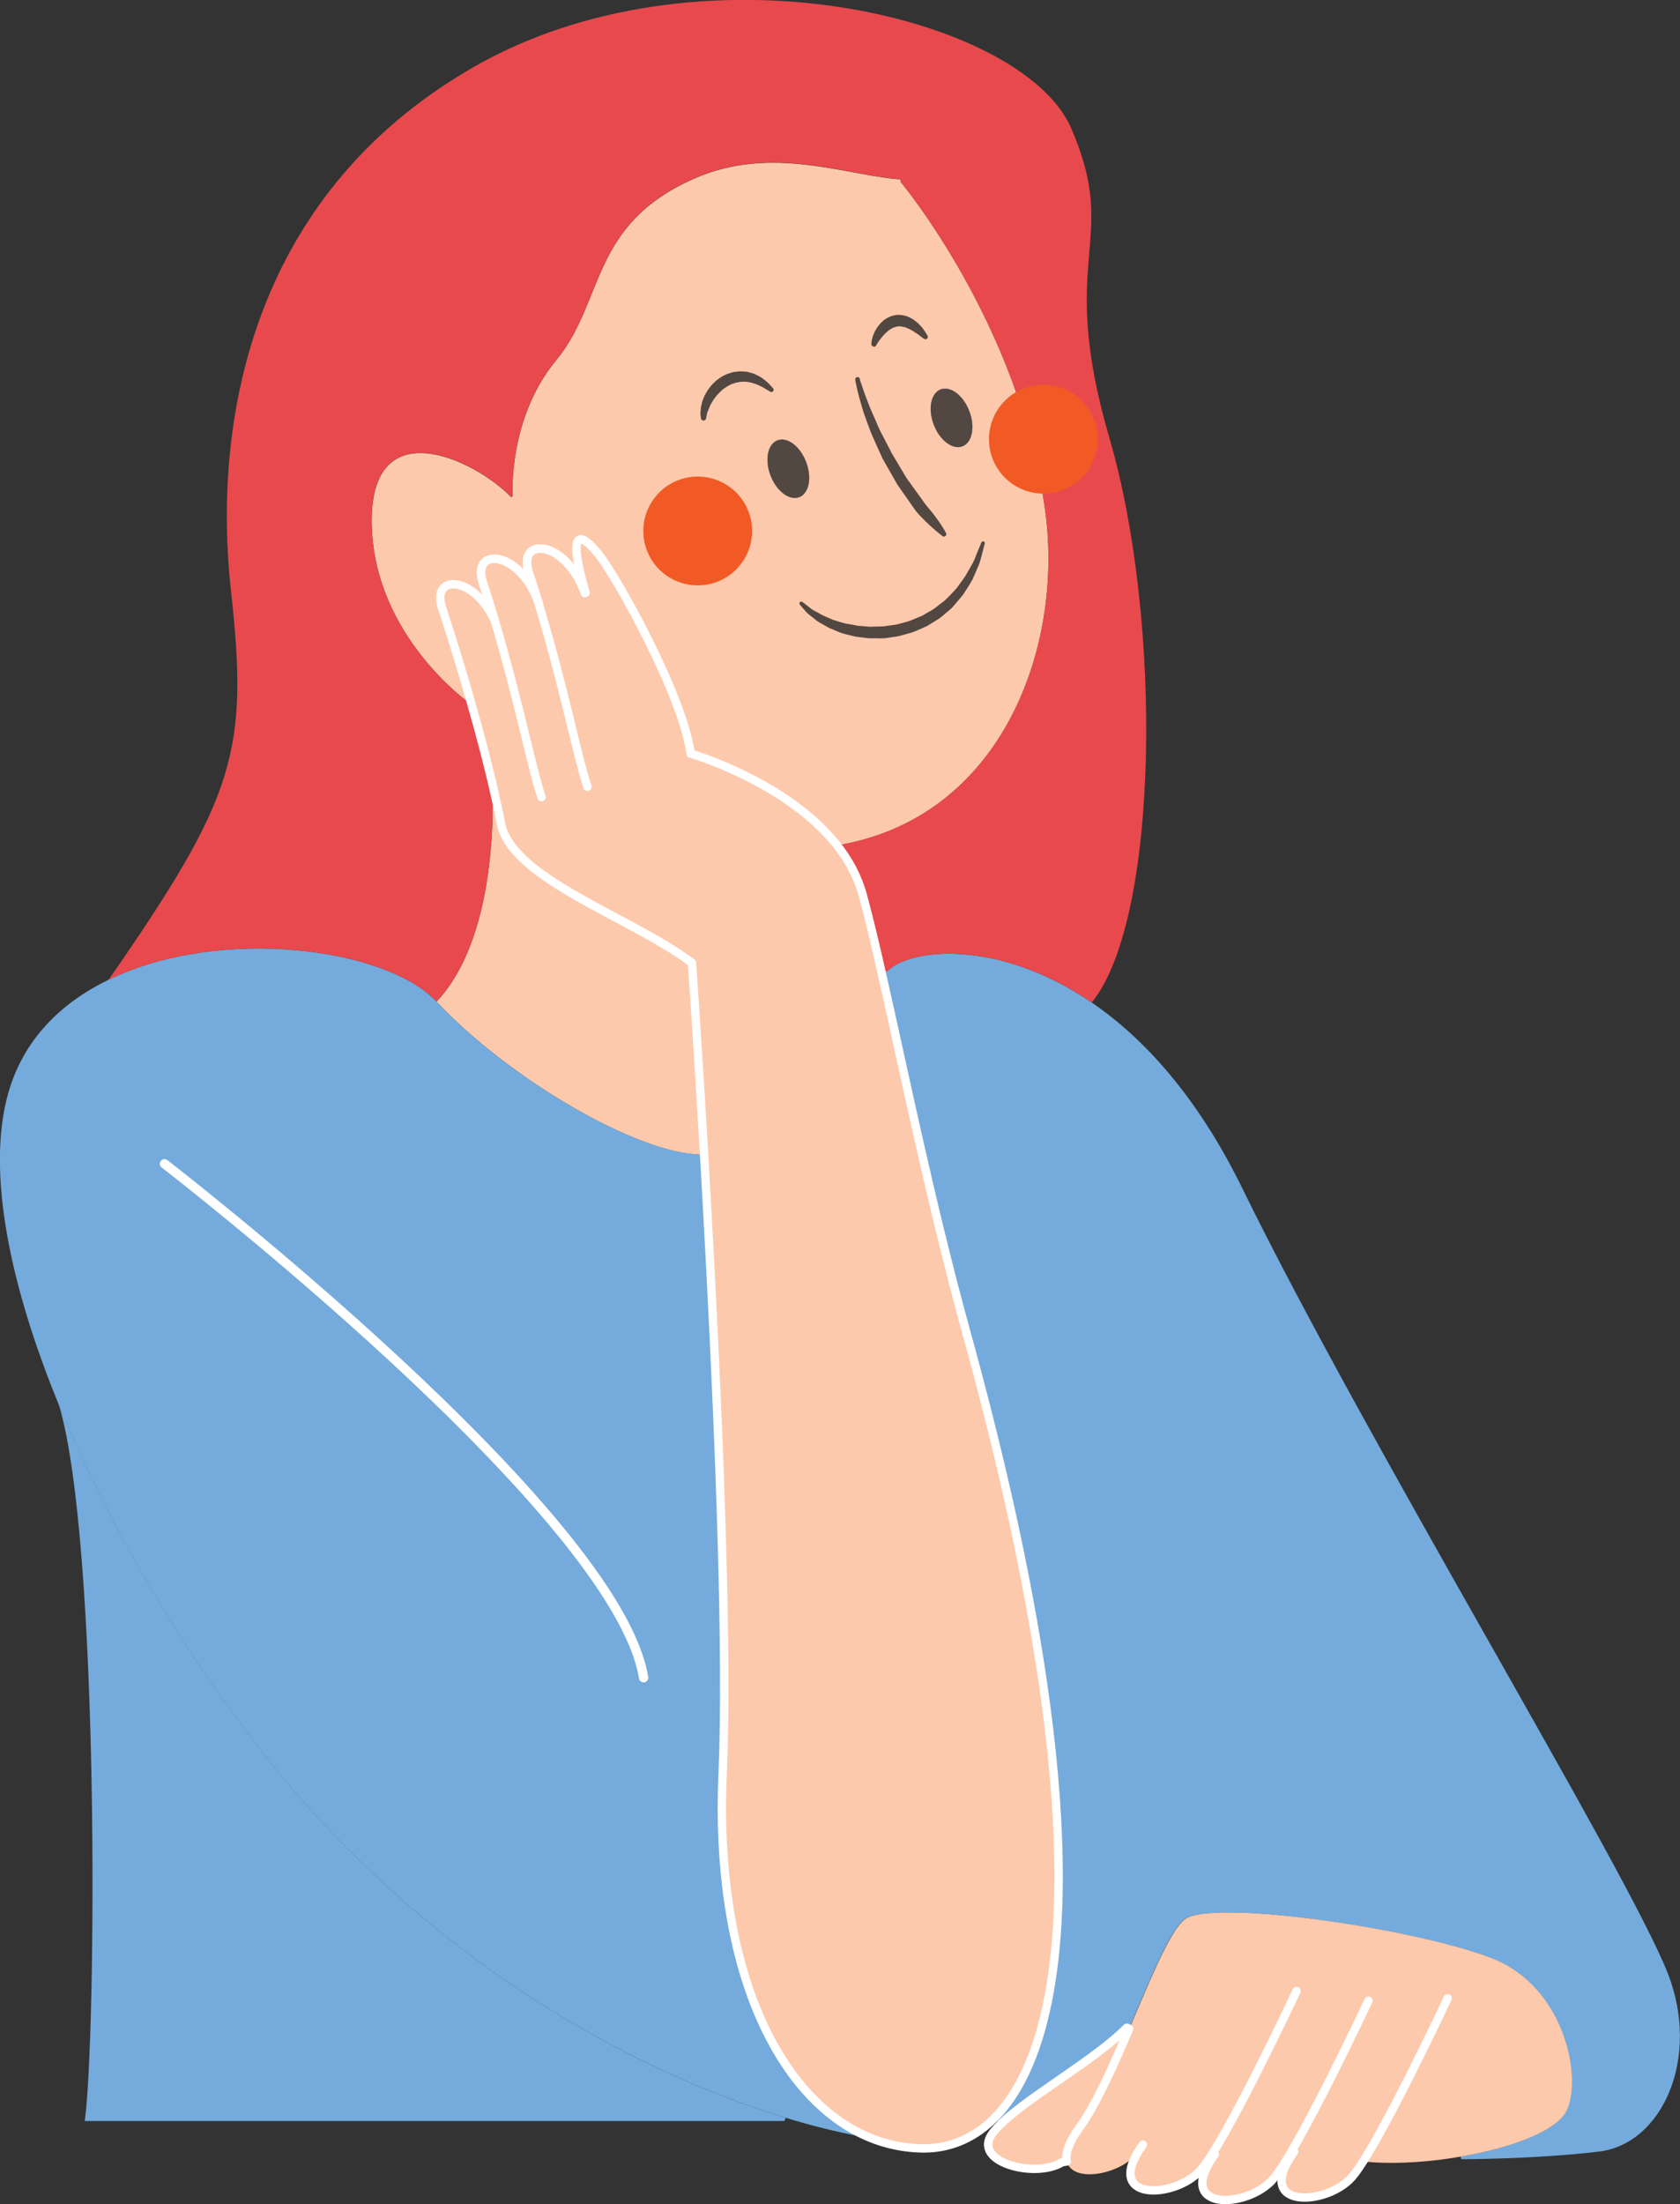 <?xml version="1.0" encoding="UTF-8"?>
<svg id="_レイヤー_2" data-name="レイヤー 2" xmlns="http://www.w3.org/2000/svg" viewBox="0 0 178.52 234.17">
  <rect x="0" y="0" width="178.52" height="234.17" fill="#333333" stroke="none"/>
  <defs>
    <style>
      .cls-1 {
        fill: #f15a24;
      }

      .cls-2 {
        fill: #534741;
      }

      .cls-3 {
        fill: #e8494d;
      }

      .cls-4, .cls-5 {
        fill: #fdc9ac;
      }

      .cls-6, .cls-7 {
        fill: none;
      }

      .cls-6, .cls-7, .cls-5 {
        stroke: #fff;
        stroke-linecap: round;
        stroke-linejoin: round;
      }

      .cls-6, .cls-5 {
        stroke-width: .89px;
      }

      .cls-7 {
        stroke-width: .99px;
      }

      .cls-8 {
        fill: #fff;
      }

      .cls-9 {
        fill: #74abdc;
      }
    </style>
  </defs>
  <g id="_デザイン" data-name="デザイン">
    <g>
      <g>
        <g>
          <path class="cls-4" d="M52.35,85.56c0,6.22-1.09,15.72-5.96,20.85,7.59,8.13,21.4,16.25,28.17,16.25h.26c-.68-11.91-1.29-20.38-1.29-20.38-6.5-4.87-19.24-8.94-20.32-14.89-.1-.54-.23-1.18-.4-1.93l-.46.1Z"/>
          <path class="cls-9" d="M9,225.33h74.36s.12-.34.12-.34v-.02c-13.96-4.21-32.2-13.57-48.19-30.25-10.92-11.38-22.27-28.95-29.04-45.52,4.39,14.58,3.98,67.24,2.76,76.13Z"/>
          <path class="cls-9" d="M76.94,176.94c-.08-16.19-1.2-38.34-2.13-54.3h-.26c-6.76.01-20.58-8.11-28.17-16.24-5.33-5.7-22.95-8.08-34.85-2.31-5.04,2.44-9.05,6.34-10.66,12.06-2.34,8.32.18,20.4,5.36,33.04,6.78,16.58,18.12,34.14,29.04,45.52,15.99,16.67,34.23,26.04,48.19,30.25v.02c2.82.86,5.46,1.51,7.88,1.97l.19-.25c-9.23-4.44-15.67-18.25-14.77-38.29.14-3.24.19-7.13.16-11.47Z"/>
          <path class="cls-9" d="M166.39,224.35c-1.12,2.08-5.85,3.85-11.17,4.76l.05.28s7.85,0,14.63-.81c6.78-.81,10.84-10.03,7.31-18.97-4.37-11.07-31.97-56.33-45.23-83.43-4.76-9.7-10.45-15.91-15.98-19.68-9.9-6.76-19.26-5.77-21.68-3.35l-.67.16c2.35,10.34,5.09,23.97,8.97,38.1,14.37,51.99,10.94,76.03,2.78,83.83l1.17.19c3.14-2.93,9.82-6.65,13.16-10.01l.25.1c2.4-5.62,4.56-11.08,6.21-11.81,4-1.79,24.39,1.27,32.29,4.32,7.9,3.07,9.69,13,7.9,16.32Z"/>
          <path class="cls-4" d="M128.58,229.19l.2.13c-3.69,5.64,3.78,5.23,6.43,2.26.47-.54,1.09-1.46,1.79-2.62l.2.11c-3.69,5.62,3.79,5.22,6.44,2.25.34-.37.75-.96,1.22-1.69l.91.08c2.94.2,6.32-.05,9.47-.6,5.32-.91,10.05-2.68,11.17-4.76,1.79-3.32,0-13.25-7.9-16.32-7.9-3.06-28.29-6.11-32.29-4.32-1.64.73-3.81,6.19-6.21,11.81-1.71,4-3.51,8.08-5.35,10.61-1.14,1.58-1.46,2.71-1.28,3.5.54,2.26,5.38,1.5,7.39-.78.03-.03.05-.06.08-.1-3.01,5.15,4.16,4.7,6.73,1.8.29-.33.62-.8,1.01-1.37Z"/>
          <path class="cls-5" d="M105.46,226.64c-2.29,3.07,4.6,4.84,7.4,3.07l.5-.08c-.18-.78.15-1.92,1.28-3.5,1.84-2.53,3.64-6.61,5.35-10.61l-.25-.1c-3.35,3.36-10.03,7.09-13.16,10.01-.45.42-.83.83-1.12,1.2Z"/>
          <path class="cls-8" d="M102.28,47.41c1.04-.39,1.37-2.08.73-3.74-.65-1.67-2.02-2.72-3.06-2.31-1.04.41-1.37,2.08-.73,3.75.65,1.68,2.02,2.7,3.06,2.29Z"/>
          <path class="cls-8" d="M84.92,52.82c1.06-.41,1.38-2.08.73-3.76-.63-1.67-2-2.7-3.05-2.29-1.04.41-1.37,2.08-.72,3.75.64,1.68,2,2.7,3.04,2.29Z"/>
          <path class="cls-4" d="M62.15,63c-2.03-5.69-7.25-6.03-5.96-2.16.29.88.57,1.74.83,2.6-2.18-5.06-6.94-5.25-5.71-1.51.44,1.33.86,2.68,1.25,3.98-2.23-4.83-6.81-4.94-5.57-1.28,1.15,3.49,2.19,6.92,3.07,10.05l-.15.05s-10.03-7.04-10.4-18.76c-.41-12.6,10.95-7.17,14.82-3.14l.15-.13s-.55-8.16,4.62-14.43c5.18-6.26,3.54-14.42,14.71-19.31,8.21-3.61,16.12-.29,21.91.1l-.02.26s12.74,15.18,15.39,35.1c1.9,14.33-4.54,32.07-21.5,35.28l-.67.08c-5.35-6.76-15.54-9.72-15.54-9.72-.81-6.1-7.77-18.64-9.75-21.13-2.57-3.22-3.1-1.6-1.41,4.05l-.07.02ZM84.92,52.82c1.06-.41,1.38-2.08.73-3.76-.63-1.67-2-2.7-3.05-2.29-1.04.41-1.37,2.08-.72,3.75.64,1.68,2,2.7,3.04,2.29ZM102.28,47.41c1.04-.39,1.37-2.08.73-3.74-.65-1.67-2.02-2.72-3.06-2.31-1.04.41-1.37,2.08-.73,3.75.65,1.68,2.02,2.7,3.06,2.29Z"/>
          <path class="cls-3" d="M95.69,19.31s12.74,15.18,15.39,35.1c1.9,14.33-4.54,32.07-21.5,35.28l-.67.08c1.23,1.56,2.21,3.33,2.75,5.32.65,2.4,1.32,5.17,2,8.22l.67-.16c2.42-2.42,11.78-3.41,21.68,3.35,7.17-8.77,7.54-40.58,1.88-59.96-5.69-19.5,1.22-20.72-4.06-32.91-5.22-12.03-39.77-20.27-63.71-6.39-23.94,13.88-27.48,38.37-25.58,55.5,1.9,17.1.5,21.89-13,41.35,11.9-5.77,29.51-3.4,34.85,2.31,4.88-5.14,5.96-14.63,5.96-20.85l.46-.1c-.55-2.62-1.5-6.42-2.75-10.79l-.15.05s-10.03-7.04-10.4-18.76c-.41-12.6,10.95-7.17,14.82-3.14l.15-.13s-.55-8.16,4.62-14.43c5.18-6.26,3.54-14.42,14.71-19.31,8.21-3.61,16.12-.29,21.91.1l-.02.26Z"/>
          <path class="cls-5" d="M52.56,65.91c-2.23-4.83-6.81-4.94-5.57-1.28,1.15,3.49,2.19,6.92,3.07,10.05,1.25,4.37,2.2,8.17,2.75,10.79.18.75.31,1.4.4,1.93,1.07,5.95,13.82,10.01,20.32,14.89,0,0,.6,8.47,1.29,20.36.92,15.96,2.04,38.11,2.13,54.3.03,4.34-.02,8.24-.16,11.47-.89,20.04,5.54,33.85,14.77,38.29,2,.96,4.14,1.48,6.36,1.53,2.68.06,5.27-.86,7.51-2.99,8.16-7.8,11.59-31.84-2.78-83.83-3.88-14.12-6.61-27.76-8.97-38.1-.68-3.05-1.35-5.82-2-8.22-.54-1.98-1.51-3.76-2.75-5.32-5.35-6.76-15.54-9.72-15.54-9.72-.81-6.1-7.77-18.64-9.75-21.13-2.57-3.22-3.1-1.6-1.41,4.05l-.07.02c-2.03-5.69-7.25-6.03-5.96-2.16.29.88.57,1.74.83,2.6-2.18-5.06-6.94-5.25-5.71-1.51.44,1.33.86,2.68,1.25,3.98Z"/>
        </g>
        <g>
          <path class="cls-2" d="M100.3,57c.08,0,.16-.04.21-.11.07-.09.05-.2.02-.26-.05-.1-.61-1.14-1.66-2.41-.1-.13-.21-.25-.31-.37l-.12-.14c-.1-.12-.18-.24-.26-.35-.06-.09-.12-.17-.18-.26l-.93-1.28c-.1-.15-.2-.28-.3-.42-.24-.32-.48-.65-.69-1.03l-1.32-2.22-1.19-2.3c-.17-.33-.31-.66-.44-.98-.07-.17-.37-.85-.44-1.01-.13-.29-.25-.56-.35-.83-.32-.82-.58-1.51-.73-2-.15-.4-.23-.64-.26-.82-.03-.1-.13-.16-.23-.16-.18.04-.26.15-.24.27,0,.07.04.34.16.83.11.56.33,1.34.57,2.15.11.41.26.83.42,1.26l.24.65c.12.33.24.67.39,1.01l1.1,2.46,1.35,2.37c.18.36.41.67.64,1,.11.16.22.31.33.47l.96,1.37c.24.37.53.72.9,1.08,1.25,1.3,2.24,2,2.25,2.01.05.04.11.04.14.04Z"/>
          <path class="cls-2" d="M85.66,49.07c.64,1.67.32,3.35-.73,3.75-1.04.4-2.41-.62-3.05-2.29-.64-1.67-.32-3.35.73-3.75,1.05-.4,2.41.62,3.05,2.3Z"/>
          <path class="cls-2" d="M103,43.67c.64,1.67.32,3.35-.73,3.75-1.04.4-2.41-.63-3.05-2.3-.64-1.67-.31-3.35.73-3.75,1.04-.4,2.41.62,3.05,2.3Z"/>
          <path class="cls-2" d="M74.81,44.67c.12-.02.19-.11.21-.2,0,0,.04-.15.08-.4.01-.16.08-.31.12-.4.06-.15.11-.27.17-.41l.07-.16c.05-.11.12-.25.21-.38.04-.06.14-.25.14-.25l.04-.05c.05-.05.09-.11.13-.17.1-.14.2-.28.34-.4.07-.09.2-.21.34-.34l.16-.15.25-.17c.17-.11.33-.22.51-.3.08-.06.24-.12.41-.16.13-.05.26-.1.42-.11l.23-.05s.46-.02.5-.02c.14,0,.27.02.4.05.06,0,.12.02.17.03h.09s.08.04.08.04c.08.03.16.05.23.07.12.03.24.07.34.11.16.09.28.13.38.18l.13.06c.14.07.24.14.34.2l.1.06c.2.12.32.19.32.19l.14.08s.07.03.11.03c.07,0,.16-.03.21-.12.06-.1.02-.21-.03-.28l-.34-.37c-.21-.24-.55-.52-.95-.8-.21-.13-.49-.26-.78-.39,0,0,0,0,0,0-.02,0-.12-.03-.21-.06-.23-.07-.45-.14-.67-.15-.27-.02-.43-.03-.59-.03l-.56.06c-.1,0-.19.04-.3.07-.08.02-.15.05-.23.07-.16.04-.31.1-.46.18-.37.16-.65.37-.95.6-.28.26-.52.48-.69.73-.21.25-.34.5-.48.74l-.07.12-.07.19c-.09.21-.17.39-.2.55-.08.33-.13.53-.14.73-.02.27-.04.43-.03.52.03.29.05.43.06.45.02.13.13.22.26.22h.05Z"/>
          <path class="cls-2" d="M92.86,36.84c.11,0,.19-.07.24-.13,0,0,.09-.14.14-.25l.02-.04.18-.25.26-.33.09-.11c.08-.09.16-.19.26-.28.06-.07.16-.15.26-.24l.09-.08c.16-.12.28-.2.4-.26l.11-.05c.09-.04.21-.08.35-.11l.04-.02.23-.02h.13c.11,0,.21.02.31.07h.15s.2.09.2.09c.1.02.24.1.37.16.2.1.33.18.45.26l.1.07c.23.13.44.3.6.42.18.14.26.19.27.2l.1.06s.08.04.13.04c.09,0,.17-.04.22-.12.06-.09.04-.19,0-.26,0-.01-.06-.11-.17-.28l-.11-.17c-.11-.16-.23-.35-.41-.54l-.13-.14c-.1-.11-.18-.2-.29-.28l-.19-.15c-.14-.11-.25-.2-.4-.27-.19-.1-.3-.15-.42-.21-.11-.03-.26-.08-.4-.11-.11-.03-.24-.04-.36-.05-.14,0-.2-.01-.25-.01-.08,0-.16,0-.24.02-.35.04-.64.17-.9.3-.12.07-.24.15-.36.23l-.3.28c-.3.31-.57.69-.74,1.09-.15.32-.22.63-.27.88-.02.12-.02.2-.03.25v.04c0,.1.04.16.07.19.03.03.09.08.19.09h0Z"/>
          <path class="cls-2" d="M93.28,67.82c.41,0,.78,0,1.13-.07l.4-.06c.27-.04.55-.07.82-.14l1.21-.34c.25-.07.48-.18.72-.28.14-.06.27-.12.41-.18l.56-.25s.71-.45.84-.52c.22-.13.44-.26.63-.42.31-.25.61-.51.91-.77.22-.17.38-.36.55-.57l.46-.54c.15-.18.3-.35.44-.53l.33-.52c.25-.39.49-.76.68-1.13l.65-1.51c.11-.27.18-.54.24-.79.04-.14.07-.27.11-.4l.27-1.06c.02-.07,0-.12-.02-.14s-.05-.07-.11-.09c0,0-.02,0-.02,0-.11,0-.17.04-.2.11l-.43,1.03c-.05.11-.09.21-.13.33-.09.24-.2.52-.34.79l-.73,1.3c-.2.31-.41.6-.63.9-.13.18-.27.37-.41.56-.18.2-.32.35-.46.49l-.42.43c-.17.18-.37.39-.63.56-.23.17-.49.37-.74.58-.2.15-.41.27-.62.38-.1.06-.21.12-.31.18l-.46.27-.56.23c-.12.05-.23.09-.34.14-.23.1-.46.2-.7.26l-1,.27c-.24.06-.47.08-.7.11-.13.02-.25.03-.38.05-.36.08-.73.08-1.09.08-.14,0-.55.02-.66.02-.15,0-.31,0-.46-.03l-.92-.07-.97-.18c-.34-.04-.68-.14-.93-.22l-.29-.09c-.17-.05-.34-.1-.51-.16-.23-.11-.4-.18-.57-.25-.31-.13-.6-.26-.82-.4-.12-.08-.24-.14-.35-.19-.21-.11-.44-.23-.65-.41-.49-.4-.8-.62-.81-.63-.05-.03-.09-.04-.12-.04-.03,0-.11,0-.16.08-.06.08-.04.18,0,.24,0,0,.24.3.68.78.13.15.35.33.6.52.13.1.26.21.4.32.24.2.52.36.85.53.19.1.38.21.58.33.14.06.84.35.84.35.25.11.57.24.92.32l.34.08c.24.06.49.13.75.18l1.12.14c.18.03.34.03.5.03,0,0,.66,0,.66,0Z"/>
          <path class="cls-6" d="M62.42,83.59c-1.22-3.66-2.98-13-6.23-22.75-1.29-3.88,3.93-3.52,5.96,2.17"/>
          <path class="cls-6" d="M57.54,84.68c-1.22-3.66-2.98-13-6.23-22.76-1.29-3.87,3.93-3.52,5.96,2.17"/>
          <path class="cls-6" d="M121.45,227.84c-4.42,6.12,3.4,5.78,6.12,2.72,2.72-3.06,10.2-19.04,10.2-19.04"/>
          <path class="cls-6" d="M129.09,228.86c-4.42,6.12,3.4,5.78,6.12,2.72,2.72-3.06,10.2-19.03,10.2-19.03"/>
          <path class="cls-6" d="M137.51,228.6c-4.42,6.12,3.4,5.78,6.12,2.72,2.72-3.06,10.2-19.03,10.2-19.03"/>
        </g>
      </g>
      <path class="cls-7" d="M17.48,123.64s48.09,37.06,50.91,54.6"/>
      <circle class="cls-1" cx="74.14" cy="56.41" r="5.78"/>
      <circle class="cls-1" cx="110.87" cy="46.66" r="5.78"/>
    </g>
  </g>
</svg>